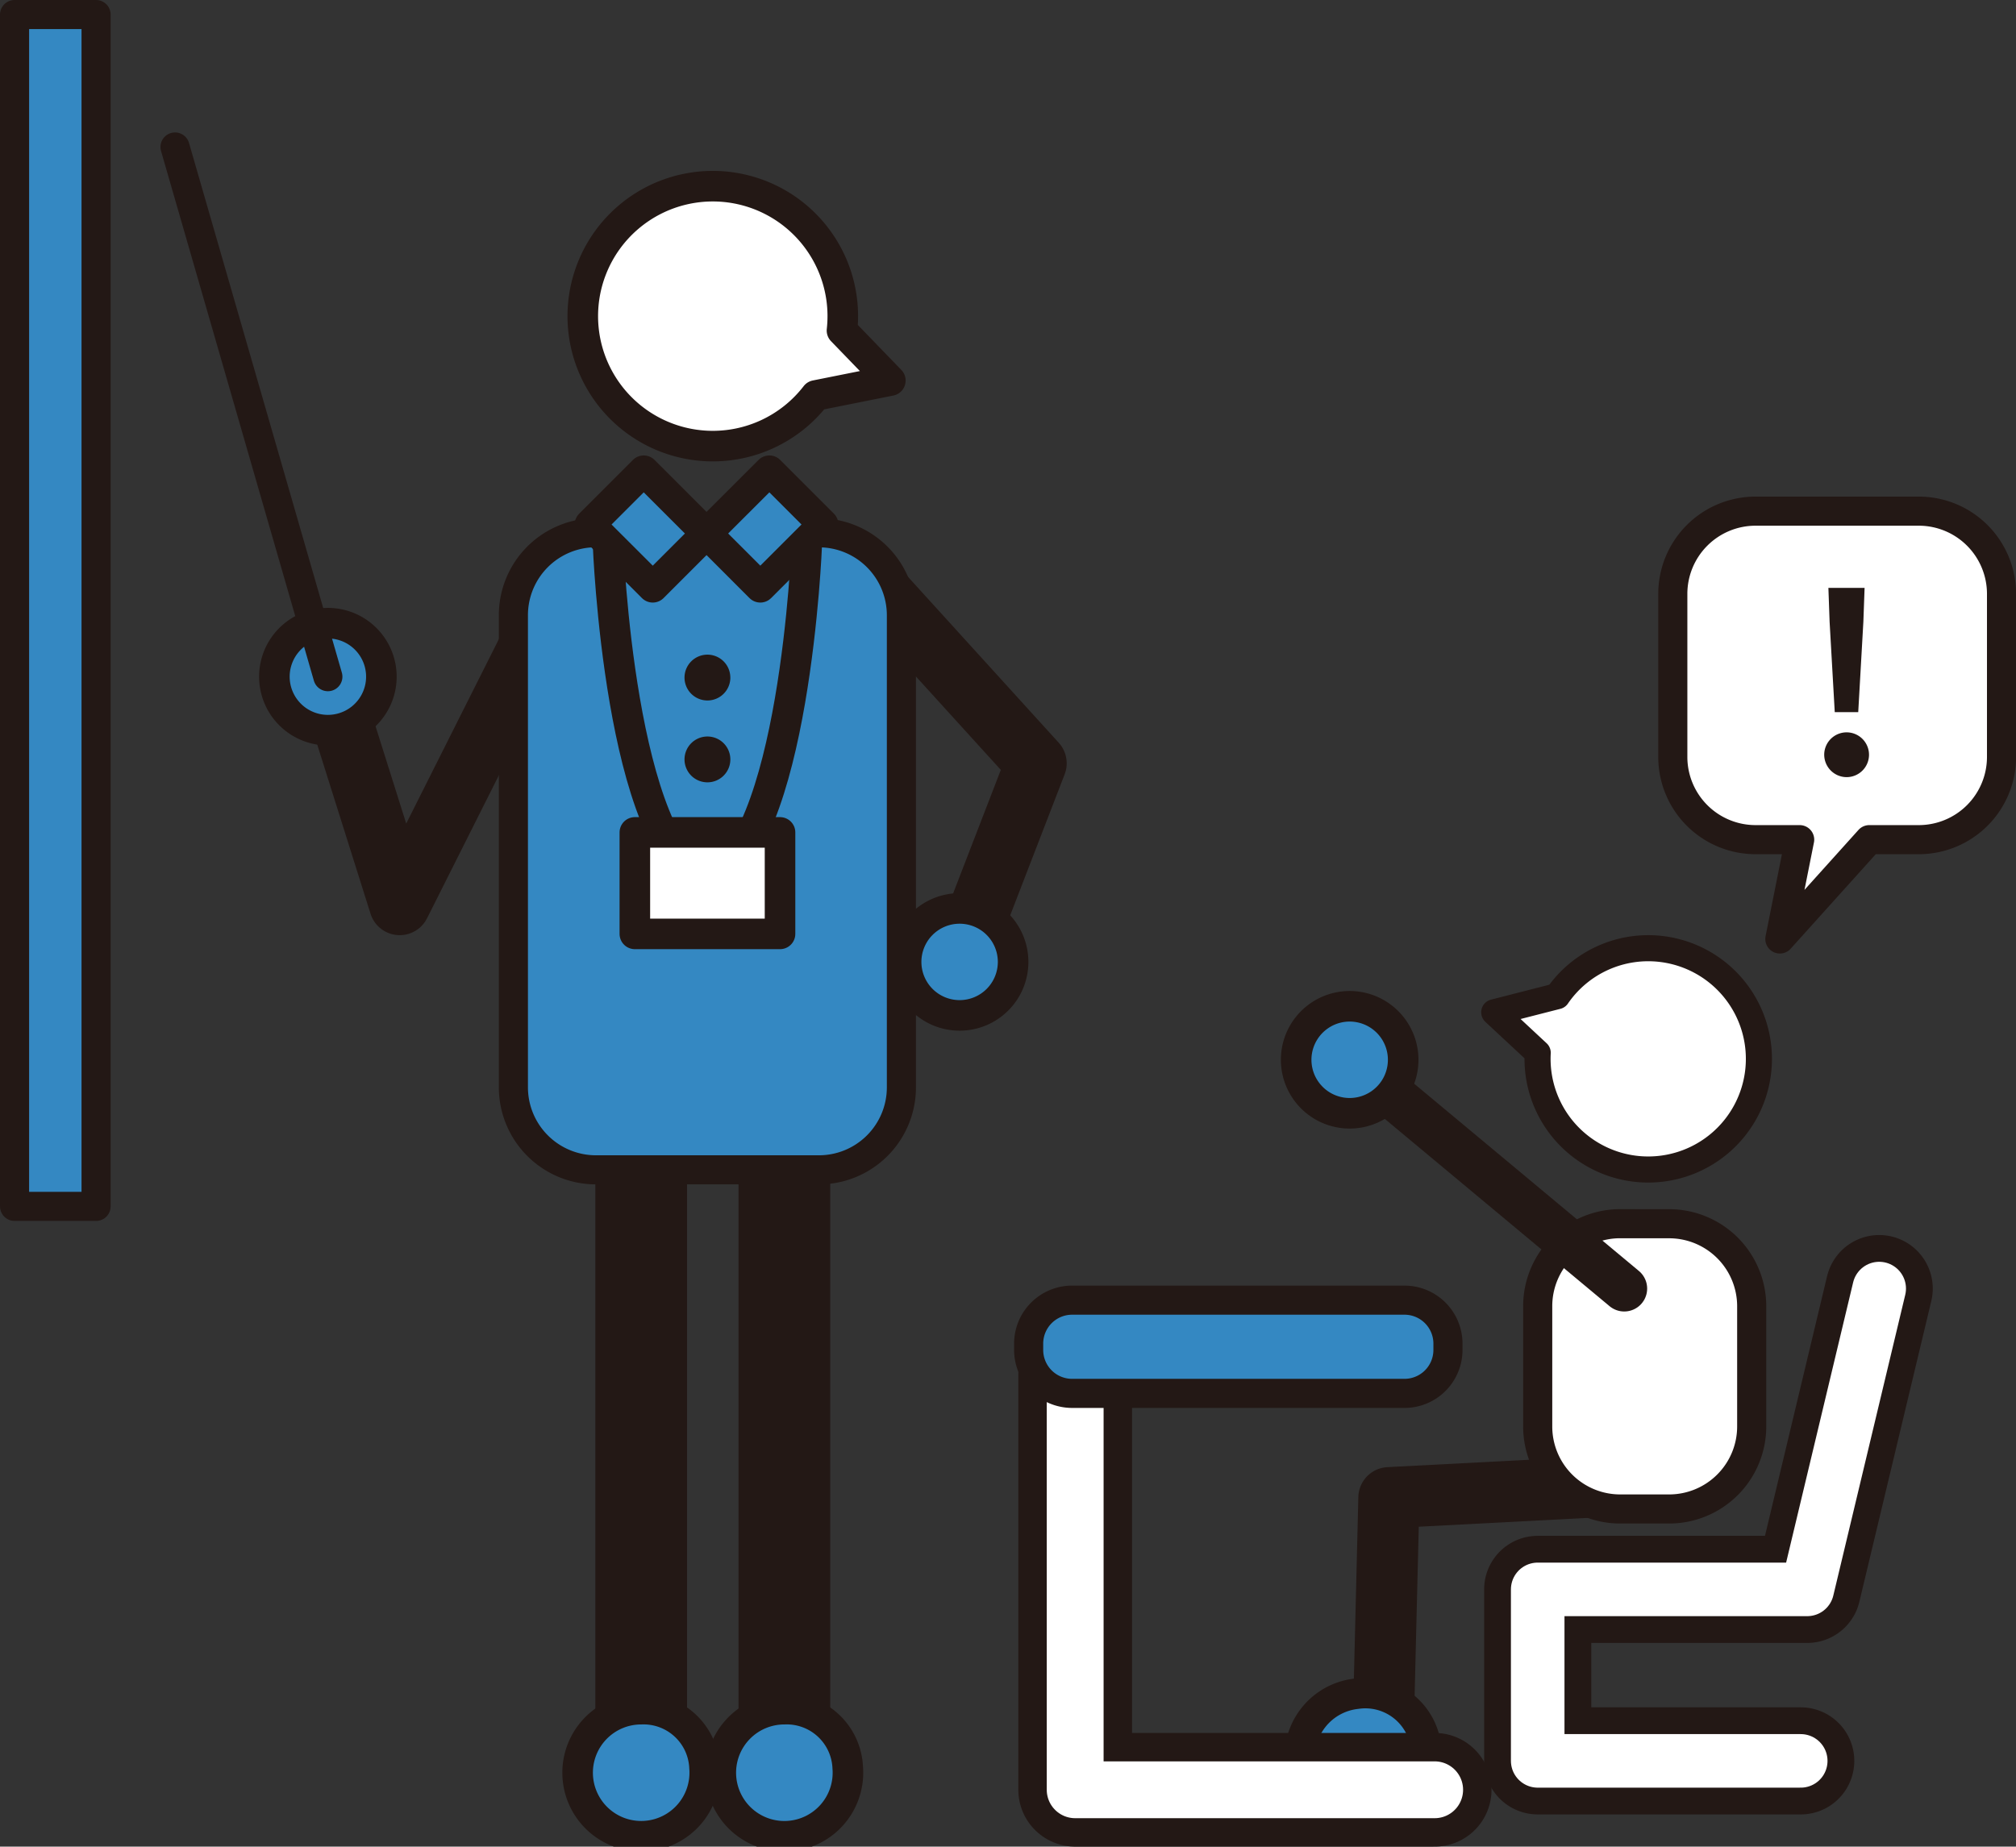 <svg xmlns="http://www.w3.org/2000/svg" xmlns:xlink="http://www.w3.org/1999/xlink" width="183.147" height="167.801" viewBox="0 0 183.147 167.801"><rect x="0" y="0" width="183.147" height="167.801" fill="#333333" stroke="none"/><defs><style>.cls-1,.cls-10,.cls-12,.cls-14,.cls-15,.cls-16,.cls-17,.cls-18,.cls-19,.cls-20,.cls-21,.cls-4,.cls-5,.cls-6,.cls-7,.cls-8{fill:none;}.cls-2{clip-path:url(#clip-path);}.cls-3{fill:#3488c2;}.cls-10,.cls-12,.cls-14,.cls-15,.cls-16,.cls-18,.cls-20,.cls-21,.cls-4,.cls-5,.cls-6,.cls-7,.cls-8{stroke:#231815;}.cls-12,.cls-14,.cls-15,.cls-16,.cls-17,.cls-18,.cls-19,.cls-20,.cls-21,.cls-4,.cls-5,.cls-8{stroke-linejoin:round;}.cls-14,.cls-4,.cls-7{stroke-width:2.644px;}.cls-14,.cls-16,.cls-17,.cls-18,.cls-19,.cls-20,.cls-21,.cls-5,.cls-8{stroke-linecap:round;}.cls-15,.cls-5{stroke-width:5.554px;}.cls-10,.cls-6,.cls-7{stroke-miterlimit:10;}.cls-12,.cls-6,.cls-8{stroke-width:2.777px;}.cls-9{fill:#231815;}.cls-10{stroke-width:8.331px;}.cls-11{fill:#fff;}.cls-13{fill:#767ca1;}.cls-16{stroke-width:9.732px;}.cls-17,.cls-19{stroke:#fff;}.cls-17{stroke-width:4.866px;}.cls-18{stroke-width:10.33px;}.cls-19{stroke-width:5.165px;}.cls-20{stroke-width:2.37px;}.cls-21{stroke-width:4.165px;}</style><clipPath id="clip-path" transform="translate(-6.536 -2.795)"><rect class="cls-1" width="196" height="173"/></clipPath></defs><g id="レイヤー_2" data-name="レイヤー 2"><g id="レイヤー_1-2" data-name="レイヤー 1"><g class="cls-2"><rect class="cls-3" x="1.322" y="1.322" width="7.406" height="108.301"/><rect class="cls-4" x="1.322" y="1.322" width="7.406" height="108.301"/><polyline class="cls-5" points="77.897 51.493 94.129 69.361 86.931 88.008"/><path class="cls-3" d="M93.712,85.344A4.86,4.86,0,1,0,98.574,90.2a4.86,4.86,0,0,0-4.862-4.858" transform="translate(-6.536 -2.795)"/><path class="cls-6" d="M93.712,85.344A4.86,4.86,0,1,0,98.574,90.2,4.86,4.86,0,0,0,93.712,85.344Z" transform="translate(-6.536 -2.795)"/><polyline class="cls-5" points="52.305 50.358 36.312 82.201 29.786 61.488"/><path class="cls-3" d="M37.8,59.653a4.86,4.86,0,1,0,3.153,6.108A4.86,4.86,0,0,0,37.8,59.653" transform="translate(-6.536 -2.795)"/><path class="cls-6" d="M37.8,59.653a4.86,4.86,0,1,0,3.153,6.108A4.86,4.86,0,0,0,37.8,59.653Z" transform="translate(-6.536 -2.795)"/><path class="cls-3" d="M54.137,48.414H74.395a7.494,7.494,0,0,1,7.494,7.494v42.9a7.494,7.494,0,0,1-7.494,7.494H54.14a7.5,7.5,0,0,1-7.5-7.5v-42.9a7.494,7.494,0,0,1,7.494-7.494Z"/><path class="cls-7" d="M54.137,48.414H74.395a7.494,7.494,0,0,1,7.494,7.494v42.9a7.494,7.494,0,0,1-7.494,7.494H54.14a7.5,7.5,0,0,1-7.5-7.5v-42.9a7.494,7.494,0,0,1,7.494-7.494Z"/><rect class="cls-3" x="71.984" y="47.411" width="8.069" height="6.909" transform="translate(-20.241 65.84) rotate(-44.99)"/><rect class="cls-8" x="71.984" y="47.411" width="8.069" height="6.909" transform="translate(-20.241 65.84) rotate(-44.99)"/><rect class="cls-3" x="61.972" y="46.831" width="6.91" height="8.068" transform="translate(-23.339 58.377) rotate(-45.007)"/><rect class="cls-8" x="61.972" y="46.831" width="6.91" height="8.068" transform="translate(-23.339 58.377) rotate(-45.007)"/><path class="cls-9" d="M72.886,64.365A2.082,2.082,0,1,1,70.8,62.283a2.08,2.08,0,0,1,2.083,2.082" transform="translate(-6.536 -2.795)"/><path class="cls-9" d="M72.886,71.8A2.082,2.082,0,1,1,70.8,69.721,2.082,2.082,0,0,1,72.886,71.8" transform="translate(-6.536 -2.795)"/><line class="cls-10" x1="58.249" y1="105.344" x2="58.249" y2="160.626"/><line class="cls-10" x1="71.258" y1="105.344" x2="71.258" y2="160.626"/><path class="cls-3" d="M70.541,163.421a5.774,5.774,0,1,1-5.755-5.315,5.547,5.547,0,0,1,5.755,5.315" transform="translate(-6.536 -2.795)"/><path class="cls-6" d="M70.541,163.421a5.774,5.774,0,1,1-5.755-5.315A5.547,5.547,0,0,1,70.541,163.421Z" transform="translate(-6.536 -2.795)"/><path class="cls-3" d="M83.55,163.421a5.775,5.775,0,1,1-5.756-5.315,5.55,5.55,0,0,1,5.756,5.315" transform="translate(-6.536 -2.795)"/><path class="cls-6" d="M83.55,163.421a5.775,5.775,0,1,1-5.756-5.315A5.55,5.55,0,0,1,83.55,163.421Z" transform="translate(-6.536 -2.795)"/><path class="cls-8" d="M79.828,52.251S78.771,79.9,70.8,83.045c-7.965-3.141-9.025-30.794-9.025-30.794" transform="translate(-6.536 -2.795)"/><rect class="cls-11" x="57.674" y="75.64" width="13.189" height="9.222"/><rect class="cls-12" x="57.674" y="75.64" width="13.189" height="9.222"/><path class="cls-11" d="M87.421,37.376l-4.393-4.545a11.81,11.81,0,1,0-2.382,5.9Z" transform="translate(-6.536 -2.795)"/><path class="cls-8" d="M87.421,37.376l-4.393-4.545a11.81,11.81,0,1,0-2.382,5.9Z" transform="translate(-6.536 -2.795)"/><line class="cls-13" x1="29.786" y1="61.489" x2="15.901" y2="13.356"/><line class="cls-14" x1="29.786" y1="61.489" x2="15.901" y2="13.356"/><polyline class="cls-15" points="145.18 135.1 126.177 136.093 125.581 160.378"/><polyline class="cls-16" points="163.591 160.01 139.695 160.01 139.695 144.426 164.183 144.426 170.719 117.092"/><polyline class="cls-17" points="163.591 160.01 139.695 160.01 139.695 144.426 164.183 144.426 170.719 117.092"/><path class="cls-11" d="M147.19,111.2h4.446a7.5,7.5,0,0,1,7.5,7.5V129.62a7.5,7.5,0,0,1-7.5,7.5H147.19a7.494,7.494,0,0,1-7.494-7.494V118.69a7.494,7.494,0,0,1,7.494-7.494Z"/><path class="cls-7" d="M147.19,111.2h4.446a7.5,7.5,0,0,1,7.5,7.5V129.62a7.5,7.5,0,0,1-7.5,7.5H147.19a7.494,7.494,0,0,1-7.494-7.494V118.69a7.494,7.494,0,0,1,7.494-7.494Z"/><path class="cls-3" d="M136.06,161.352a5.775,5.775,0,1,1-6.307-4.648,5.55,5.55,0,0,1,6.307,4.648" transform="translate(-6.536 -2.795)"/><path class="cls-6" d="M136.06,161.352a5.775,5.775,0,1,1-6.307-4.648A5.55,5.55,0,0,1,136.06,161.352Z" transform="translate(-6.536 -2.795)"/><polyline class="cls-18" points="97.676 124.886 97.676 162.636 130.334 162.636"/><polyline class="cls-19" points="97.676 124.886 97.676 162.636 130.334 162.636"/><path class="cls-3" d="M138.078,125.477a3.947,3.947,0,0,1-3.935,3.934H103.924a3.947,3.947,0,0,1-3.938-3.934v-.6a3.949,3.949,0,0,1,3.938-3.937h30.219a3.949,3.949,0,0,1,3.935,3.937Z" transform="translate(-6.536 -2.795)"/><path class="cls-4" d="M138.078,125.477a3.947,3.947,0,0,1-3.935,3.934H103.924a3.947,3.947,0,0,1-3.938-3.934v-.6a3.949,3.949,0,0,1,3.938-3.937h30.219a3.949,3.949,0,0,1,3.935,3.937Z" transform="translate(-6.536 -2.795)"/><path class="cls-11" d="M157.515,89.035A10.029,10.029,0,0,0,148,93.318l-5.718,1.463,3.95,3.68a10.055,10.055,0,1,0,11.282-9.426" transform="translate(-6.536 -2.795)"/><path class="cls-20" d="M157.515,89.035A10.029,10.029,0,0,0,148,93.318l-5.718,1.463,3.95,3.68a10.055,10.055,0,1,0,11.282-9.426Z" transform="translate(-6.536 -2.795)"/><line class="cls-21" x1="147.556" y1="117.092" x2="122.612" y2="96.302"/><path class="cls-3" d="M133.893,98.035a4.861,4.861,0,1,0-3.679,5.805,4.86,4.86,0,0,0,3.679-5.805" transform="translate(-6.536 -2.795)"/><path class="cls-6" d="M133.893,98.035a4.861,4.861,0,1,0-3.679,5.805A4.86,4.86,0,0,0,133.893,98.035Z" transform="translate(-6.536 -2.795)"/><path class="cls-11" d="M180.865,49.243h-14.86a7.519,7.519,0,0,0-7.5,7.493V71.6a7.519,7.519,0,0,0,7.5,7.494h4.025l-1.8,9.025,8.125-9.025h4.513a7.517,7.517,0,0,0,7.5-7.494V56.736a7.518,7.518,0,0,0-7.5-7.493" transform="translate(-6.536 -2.795)"/><path class="cls-14" d="M180.865,49.243h-14.86a7.519,7.519,0,0,0-7.5,7.493V71.6a7.519,7.519,0,0,0,7.5,7.494h4.025l-1.8,9.025,8.125-9.025h4.513a7.517,7.517,0,0,0,7.5-7.494V56.736A7.518,7.518,0,0,0,180.865,49.243Z" transform="translate(-6.536 -2.795)"/><path class="cls-9" d="M172.262,71.28a2.035,2.035,0,1,1,2.021,2.133A2.042,2.042,0,0,1,172.262,71.28Zm.488-11.975-.11-3.088h3.288l-.112,3.088-.466,8.2h-2.133Z" transform="translate(-6.536 -2.795)"/></g></g></g></svg>